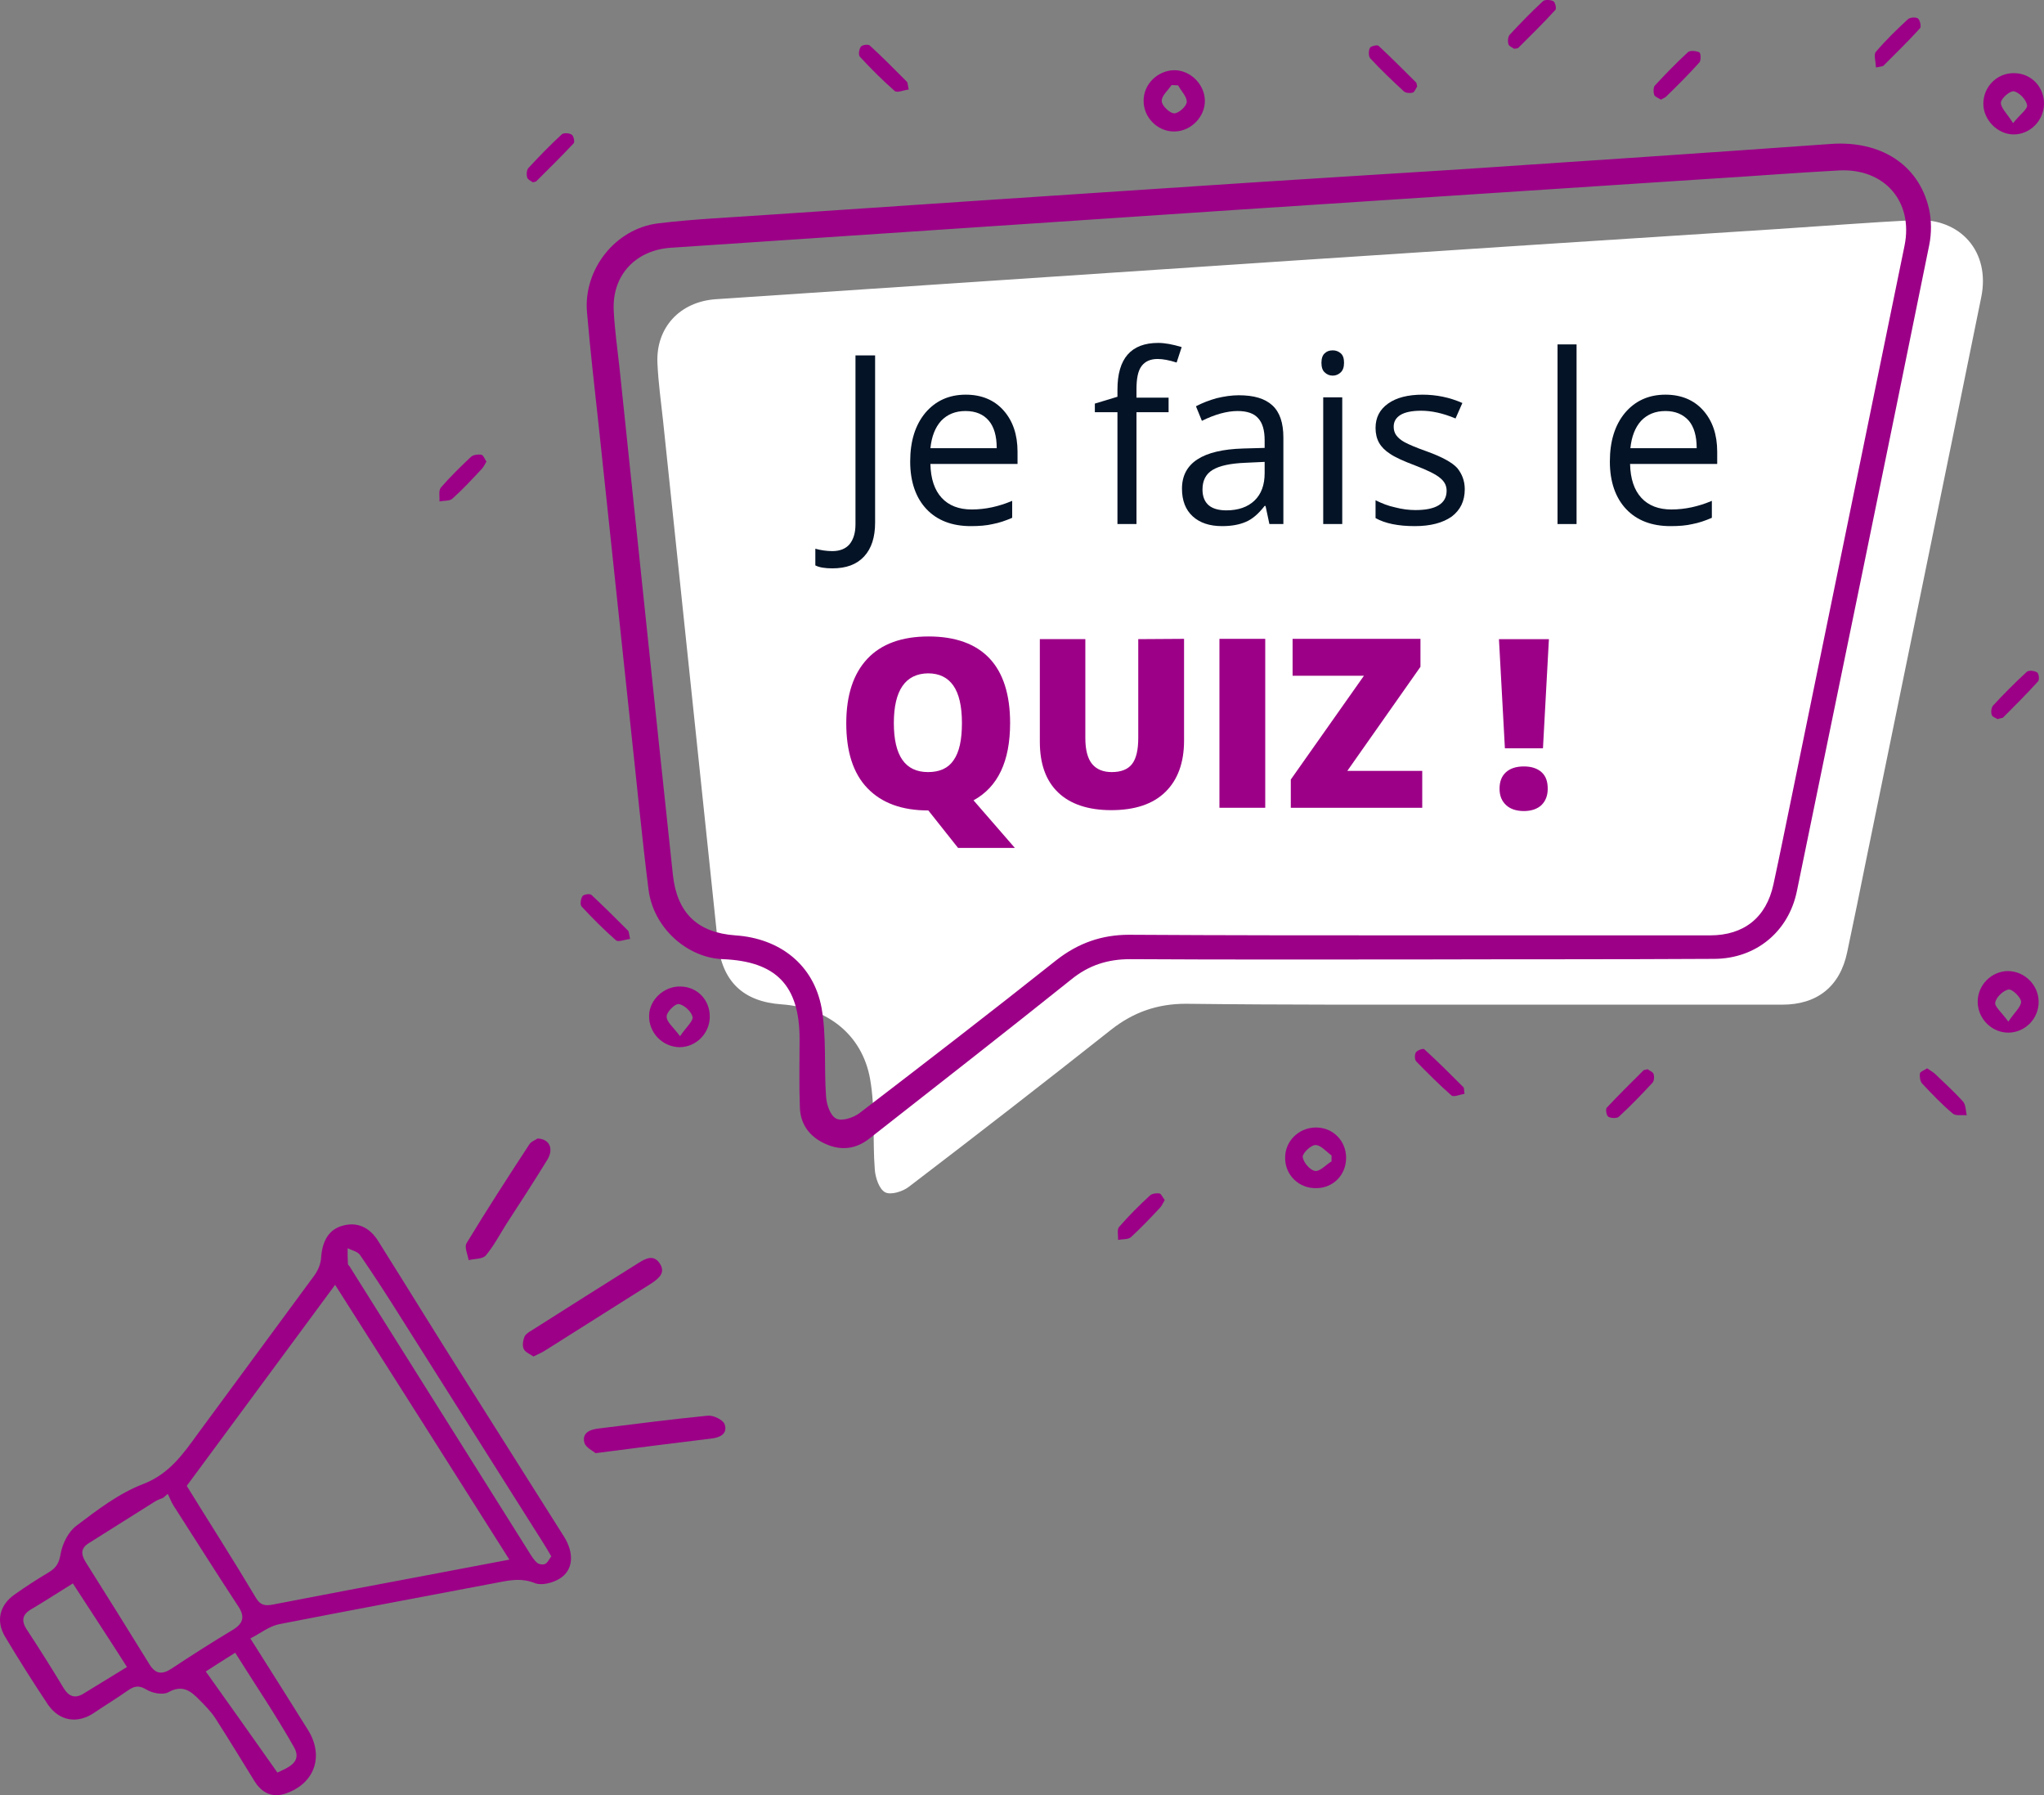 <?xml version="1.0" encoding="utf-8"?>
<!-- Generator: Adobe Illustrator 27.3.1, SVG Export Plug-In . SVG Version: 6.00 Build 0)  -->
<svg version="1.1" xmlns="http://www.w3.org/2000/svg" xmlns:xlink="http://www.w3.org/1999/xlink" x="0px" y="0px"
	 viewBox="0 0 687.4 603.6" style="enable-background:new 0 0 687.4 603.6;" xml:space="preserve">
<rect x="0" y="0" width="687.4" height="603.6" fill="#808080" stroke="none"/>
<style type="text/css">
	.st0{fill:#FFFFFF;}
	.st1{fill:#9C0087;}
	.st2{fill:#041326;}
</style>
<g id="Calque_1">
	<g id="Calque_1_00000008830182179211441890000006040634724897429425_">
	</g>
	<path class="st0" d="M498.4,337.8C498.4,337.8,498.4,337.9,498.4,337.8c33.7,0,67.4,0,101,0c11.7,0,19.4-6.1,21.8-17.6
		c2.2-10.3,4.3-20.7,6.4-31.1C640.5,226,653.5,163,666.3,99.9c3.1-15.2-6.9-26.7-22.4-25.9c-15.4,0.8-30.7,2-46,3
		c-54.2,3.5-108.5,7-162.7,10.6c-64.8,4.3-129.6,8.7-194.4,13c-12.1,0.8-20.3,9.5-19.7,21.6c0.3,6.5,1.2,12.9,1.9,19.4
		c6.1,58.4,12.3,116.9,18.4,175.3c1.4,13.1,8.5,19.9,21.5,20.8c15.3,1.1,27,10.1,29.7,25c1.8,10,0.8,20.4,1.6,30.6
		c0.2,2.7,1.5,6.6,3.5,7.6c1.9,1,6-0.3,8-1.9c22.8-17.4,45.5-35,68-52.8c7.5-5.9,15.6-8.7,25.1-8.7
		C432.1,337.9,465.3,337.8,498.4,337.8z"/>
	<path class="st1" d="M477.6,322.6c-32.5,0-65,0.1-97.5-0.1c-7.5,0-13.9,2-19.8,6.8c-22.5,18-45.2,35.7-67.9,53.5
		c-4.4,3.5-9.4,4.2-14.6,1.9c-5.3-2.3-8.6-6.4-8.8-12.3c-0.3-7.7-0.1-15.3-0.1-23c0-18.1-7.9-26.2-25.9-26.9
		c-12-0.5-23.3-10.6-24.9-23.4c-2.3-18.2-4-36.4-6-54.6c-3.6-33.6-7.1-67.2-10.7-100.8c-1.4-12.9-2.9-25.8-4-38.8
		c-1.2-14.3,9.5-28,23.9-29.8c12.4-1.5,24.9-2,37.4-2.9c48.9-3.3,97.7-6.6,146.6-9.8c28.3-1.9,56.5-3.6,84.8-5.4
		c41.9-2.8,83.8-5.6,125.6-8.6c16.6-1.2,29.5,6.8,33,21.7c0.9,3.9,0.9,8.4,0.1,12.3c-14.7,72.4-29.6,144.8-44.5,217.2
		c-2.8,13.7-13.8,22.7-27.7,22.8C543.6,322.6,510.6,322.5,477.6,322.6L477.6,322.6z M476.6,314.5L476.6,314.5c32.8,0,65.7,0,98.5,0
		c11.4,0,18.9-6,21.3-17.1c2.2-10.1,4.2-20.2,6.3-30.3c12.6-61.5,25.2-123,37.8-184.5c3-14.8-6.7-26-21.9-25.3
		c-15,0.8-29.9,2-44.9,2.9c-52.9,3.5-105.7,6.9-158.6,10.4c-63.2,4.2-126.3,8.5-189.5,12.7c-11.8,0.8-19.8,9.2-19.2,21.1
		c0.3,6.3,1.2,12.6,1.9,18.9c6,57,11.9,114,18,170.9c1.4,12.8,8.3,19.4,21,20.3c14.9,1,26.3,9.8,29,24.4c1.7,9.7,0.8,19.9,1.5,29.8
		c0.2,2.7,1.4,6.4,3.4,7.4c1.9,1,5.8-0.3,7.8-1.8c22.2-17,44.4-34.1,66.3-51.5c7.3-5.7,15.2-8.5,24.4-8.5
		C412,314.5,444.3,314.5,476.6,314.5z"/>
	<g>
		<path class="st1" d="M84.2,550.9c7.2,11.4,13.3,21,19.4,30.8c5.4,8.7,2.3,17.9-7.4,21.3c-4.6,1.6-8.1-0.1-10.6-4.1
			c-4.4-7.1-8.7-14.2-13.2-21.2c-1.5-2.3-3.5-4.3-5.5-6.3c-2.9-3-5.7-5-10.3-2.4c-1.8,1-5.5,0.3-7.5-1c-2.5-1.5-4.1-1-6.1,0.4
			c-3.7,2.6-7.5,4.9-11.2,7.4c-5.6,3.9-11.8,3-15.7-2.7c-5-7.5-9.8-15.1-14.4-22.8c-3.1-5.2-1.9-10.5,3.1-14.1
			c3.8-2.7,7.7-5.2,11.7-7.6c2.5-1.5,3.4-3.2,3.9-6.2C21,519,23,515,25.7,513c7-5.3,14.3-10.9,22.4-14c8.8-3.4,13.4-10,18.4-16.9
			c13-17.7,26.1-35.4,39.1-53.1c1.3-1.7,2.3-4.1,2.4-6.2c0.4-5.7,2.7-9.5,7.3-10.7c4.7-1.3,8.9,0.4,11.9,5.2
			c9.8,15.6,19.5,31.4,29.4,47c11,17.5,22.1,34.9,33.1,52.4c3.5,5.6,3.1,11.3-1.5,14.1c-2.3,1.4-6,2.4-8.3,1.5
			c-4.2-1.7-8-1.1-12-0.3c-24.7,4.7-49.4,9.3-74,14.1C90.5,546.8,87.7,549.1,84.2,550.9z M112.7,432c-17,23-33.4,45.3-49.9,67.6
			c7.9,12.8,15.8,25.1,23.3,37.7c1.5,2.5,3.1,2.7,5.7,2.2c17-3.3,34-6.5,51-9.7c9.3-1.8,18.6-3.5,28.5-5.4
			C151.7,493.4,132.5,463.1,112.7,432z M56.4,502.3c-0.5,0.4-1,0.9-1.5,1.3c-0.9,0.4-1.9,0.7-2.7,1.2c-7.5,4.7-14.9,9.4-22.4,14.1
			c-2.8,1.8-2.5,3.8-1,6.3c7.2,11.4,14.3,22.8,21.4,34.3c2,3.3,4.2,3.7,7.4,1.6c6.8-4.5,13.7-8.9,20.7-13.1c3.8-2.3,4-4.7,1.7-8.1
			c-7.3-11.1-14.4-22.4-21.6-33.6C57.6,505.1,57.1,503.6,56.4,502.3z M24.5,532.4c-5,3.1-9.3,5.9-13.7,8.5c-3.4,1.9-3.8,4.1-1.6,7.3
			c4.2,6.4,8.3,12.9,12.2,19.4c1.7,2.8,3.8,3.6,6.6,1.9c4.8-2.9,9.6-5.9,14.7-9C36.6,550.9,30.6,541.8,24.5,532.4z M185.4,523.3
			c-1-1.7-1.8-3.1-2.7-4.5c-15.9-25.2-31.8-50.3-47.7-75.5c-4.5-7.2-9.1-14.3-13.9-21.3c-0.8-1.2-2.8-1.6-4.2-2.3
			c0,1.7,0,3.4,0.1,5.2c0,0.3,0.3,0.6,0.5,0.8c20.2,32.1,40.3,64.2,60.5,96.3c0.8,1.3,1.6,2.6,2.7,3.5c0.6,0.5,2,0.7,2.7,0.3
			C184.2,525.4,184.7,524.2,185.4,523.3z M93.3,596c3.6-1.7,8.4-3.5,5.6-8.5c-6.1-10.8-13.1-21.1-19.8-31.8c-4,2.5-7.4,4.7-9.9,6.3
			C77.3,573.4,85.3,584.6,93.3,596z"/>
		<path class="st1" d="M179.4,456.1c-1.1-0.8-2.8-1.4-3.3-2.6c-0.5-1.1-0.2-2.9,0.3-4.1c0.4-0.9,1.6-1.6,2.6-2.2
			c11.9-7.6,23.9-15.1,35.8-22.6c2.4-1.5,5-2.8,7,0.1c2.2,3.2-0.2,5.1-2.7,6.8c-11.9,7.5-23.9,15.1-35.8,22.6
			C182.2,454.8,181,455.3,179.4,456.1z"/>
		<path class="st1" d="M200.3,488.6c-0.8-0.7-3.4-1.9-3.8-3.6c-0.8-3.3,2-4.4,4.9-4.7c12.2-1.5,24.3-3.1,36.6-4.3
			c1.9-0.2,5.2,1.4,5.7,2.9c1.1,3.2-1.6,4.5-4.6,4.8C226.6,485.2,214.3,486.8,200.3,488.6z"/>
		<path class="st1" d="M180.8,382.8c4.2,0.2,5.4,3.6,3.3,7.1c-4.5,7.3-9.2,14.6-13.9,21.8c-2.2,3.5-4.2,7.3-6.8,10.4
			c-1.1,1.3-3.8,1.1-5.8,1.6c-0.3-1.9-1.5-4.4-0.7-5.7c6.8-11.2,13.9-22.2,21.1-33.2C178.6,383.8,180.1,383.3,180.8,382.8z"/>
	</g>
	<path class="st1" d="M405.2,33.8c0.1,5.4-4.6,10.3-10.1,10.4c-5.7,0.2-10.6-4.7-10.5-10.4c0-5.5,4.7-10.1,10.3-10.2
		C400.3,23.6,405.1,28.3,405.2,33.8z M396.2,28.7c-0.7,0-1.5-0.1-2.2-0.1c-1.2,1.8-3.4,3.6-3.3,5.4c0,1.5,2.6,4,4.1,4.1
		s4.2-2.3,4.3-3.8C399.2,32.5,397.2,30.6,396.2,28.7z"/>
	<path class="st1" d="M238.7,342c-0.1,5.6-4.7,10.1-10.2,10.1c-5.7-0.1-10.4-4.9-10.2-10.7c0.1-5.3,5.1-9.9,10.6-9.7
		C234.6,331.8,238.8,336.3,238.7,342z M228.7,348.4c2.1-3.1,4.5-5.1,4.2-6.5c-0.4-1.8-2.8-4-4.6-4.3c-1.3-0.2-4.1,2.7-4.1,4.1
		C224.1,343.6,226.4,345.3,228.7,348.4z"/>
	<path class="st1" d="M685.6,336.7c0.1,5.6-4.3,10.3-9.9,10.5c-5.7,0.2-10.6-4.6-10.6-10.4c0-5.6,4.6-10.2,10.1-10.3
		C680.8,326.5,685.5,331.1,685.6,336.7z M675.4,343.5c2.1-3.1,4.3-5,4.3-6.7c-0.1-1.5-3-4.3-4.2-4.1c-1.8,0.3-4.2,2.6-4.5,4.4
		C670.7,338.4,673.1,340.3,675.4,343.5z"/>
	<path class="st1" d="M442.6,399.5c-5.7,0.1-10.3-4.3-10.4-9.9c-0.2-5.8,4.5-10.5,10.4-10.5c5.7,0,10.1,4.5,10.1,10.2
		C452.7,395.1,448.3,399.5,442.6,399.5z M447.8,390.5c0-0.7,0-1.4,0-2c-1.8-1.3-3.6-3.5-5.4-3.5c-1.6,0-4.4,2.8-4.3,4
		c0.2,1.8,2.4,4.4,4.1,4.7C443.9,394,445.9,391.6,447.8,390.5z"/>
	<path class="st1" d="M687.4,35c-0.1,5.6-4.7,10.2-10.2,10.2c-5.4,0-10.2-4.9-10.2-10.3c0-5.9,4.8-10.5,10.5-10.3
		C683.2,24.7,687.5,29.3,687.4,35z M677,41.4c2.4-3,5-4.8,4.7-6.1c-0.3-1.8-2.6-4.2-4.4-4.6c-1.2-0.3-4.3,2.3-4.4,3.8
		C672.8,36.2,675,38.2,677,41.4z"/>
	<path class="st1" d="M509.2,16.4c-0.5-0.4-1.7-0.8-1.9-1.5c-0.3-1-0.2-2.5,0.4-3.2c3.6-3.9,7.3-7.7,11.2-11.3
		c0.7-0.6,2.5-0.5,3.5,0c0.6,0.3,1.1,2.5,0.7,2.9c-4,4.4-8.3,8.6-12.5,12.8C510.3,16.3,509.9,16.3,509.2,16.4z"/>
	<path class="st1" d="M630.9,22.7c-0.1-2-0.8-4.3-0.1-5.2c3.3-3.9,7-7.5,10.8-11c0.7-0.7,2.7-0.8,3.4-0.3s1.2,2.8,0.7,3.3
		c-3.9,4.3-8,8.3-12.1,12.4C633.4,22.3,632.8,22.3,630.9,22.7z"/>
	<path class="st1" d="M558.6,33.5c-0.8-0.5-2-0.9-2.3-1.6c-0.3-0.9-0.3-2.5,0.2-3.1c3.6-3.9,7.3-7.7,11.2-11.3
		c0.7-0.6,2.8-0.4,3.8,0.1c0.5,0.3,0.6,2.7,0,3.4c-3.5,3.9-7.3,7.7-11.1,11.4C560.1,32.8,559.4,33,558.6,33.5z"/>
	<path class="st1" d="M554.1,359.5c0.6,0.5,1.8,0.9,2,1.6c0.3,1,0.2,2.5-0.5,3.1c-3.6,3.9-7.3,7.7-11.2,11.3c-0.7,0.6-2.6,0.5-3.5,0
		c-0.6-0.3-1-2.5-0.6-3c4-4.3,8.3-8.5,12.5-12.7C553.1,359.7,553.5,359.7,554.1,359.5z"/>
	<path class="st1" d="M163.6,155.2c-0.6,1-1,1.9-1.7,2.6c-3.2,3.4-6.3,6.8-9.8,9.9c-0.9,0.8-2.8,0.6-4.3,0.9
		c0.1-1.6-0.4-3.7,0.5-4.7c3.1-3.6,6.6-7,10.1-10.3c0.8-0.7,2.4-0.9,3.5-0.7C162.6,153.1,163,154.4,163.6,155.2z"/>
	<path class="st1" d="M179.2,61.3c-0.6-0.4-1.7-0.9-1.9-1.6c-0.3-1-0.2-2.5,0.4-3.2c3.6-3.9,7.3-7.7,11.2-11.3
		c0.6-0.6,2.5-0.5,3.4,0.1c0.6,0.4,1.1,2.5,0.6,2.9c-4,4.3-8.3,8.5-12.5,12.7C180.3,61.1,179.9,61.1,179.2,61.3z"/>
	<path class="st1" d="M211.9,315.7c-1.7,0.2-3.9,1.1-4.7,0.5c-4.1-3.6-7.9-7.4-11.6-11.4c-0.6-0.6-0.3-2.6,0.3-3.5
		c0.4-0.6,2.5-0.9,3-0.4c4.2,3.9,8.3,8,12.4,12.1C211.5,313.3,211.5,313.9,211.9,315.7z"/>
	<path class="st1" d="M492.5,367.8c-1.5,0.2-3.7,1.2-4.4,0.5c-4.1-3.6-8-7.5-11.8-11.4c-0.6-0.6-0.6-2.4-0.1-3.1s2.5-1.4,2.8-1
		c4.5,4.1,8.8,8.4,13.1,12.7C492.4,365.7,492.3,366.1,492.5,367.8z"/>
	<path class="st1" d="M671.8,241.8c-0.6-0.4-1.9-0.8-2-1.5c-0.3-0.9-0.1-2.5,0.5-3.1c3.6-3.9,7.4-7.7,11.3-11.3
		c0.6-0.6,2.6-0.4,3.5,0.2c0.6,0.4,0.8,2.5,0.3,3c-3.8,4.2-7.8,8.2-11.8,12.2C673.2,241.5,672.6,241.5,671.8,241.8z"/>
	<path class="st1" d="M391.7,403.5c-0.6,1-1,2-1.6,2.6c-3.2,3.4-6.4,6.8-9.8,9.9c-0.9,0.8-2.9,0.6-4.3,0.9c0.1-1.5-0.4-3.5,0.3-4.3
		c3.3-3.8,6.8-7.3,10.5-10.7c0.7-0.6,2.2-0.8,3.2-0.6C390.5,401.4,391,402.6,391.7,403.5z"/>
	<path class="st1" d="M305.6,30.1c-1.7,0.2-3.9,1.2-4.7,0.5c-4.1-3.6-8-7.5-11.7-11.5c-0.6-0.6-0.3-2.6,0.3-3.4
		c0.4-0.6,2.5-0.9,3-0.4c4.3,3.9,8.3,8,12.4,12.1C305.3,27.7,305.2,28.3,305.6,30.1z"/>
	<path class="st1" d="M648.1,359.2c1.1,0.8,2.1,1.3,2.9,2.1c3.1,3,6.3,5.9,9.2,9.1c0.9,1.1,0.9,3.1,1.2,4.6
		c-1.6-0.2-3.7,0.3-4.7-0.6c-3.7-3.1-7-6.6-10.3-10.1c-0.7-0.8-0.9-2.4-0.7-3.5C645.9,360.3,647.2,359.8,648.1,359.2z"/>
	<path class="st1" d="M476.6,29.1c-0.4,0.5-0.8,1.7-1.4,2c-0.9,0.3-2.5,0.2-3.1-0.4c-3.9-3.6-7.7-7.2-11.3-11.1
		c-0.6-0.7-0.6-2.5-0.1-3.5c0.3-0.6,2.5-1.1,2.9-0.7c4.3,4,8.5,8.2,12.7,12.4C476.4,27.9,476.4,28.4,476.6,29.1z"/>
</g>
<g id="Calque_2">
	<path class="st2" d="M279.9,191.1c-2.4,0-4.4-0.3-5.7-1v-5.6c1.8,0.5,3.8,0.8,5.7,0.8c2.6,0,4.5-0.8,5.8-2.3c1.3-1.6,2-3.8,2-6.7
		v-56.8h6.6v56.2c0,4.9-1.2,8.7-3.7,11.4S284.6,191.1,279.9,191.1z"/>
	<path class="st2" d="M326.5,176.9c-6.3,0-11.3-1.9-14.9-5.7s-5.5-9.2-5.5-16c0-6.9,1.7-12.3,5.1-16.4c3.4-4,7.9-6.1,13.6-6.1
		c5.3,0,9.6,1.8,12.7,5.3s4.7,8.1,4.7,13.9v4.1h-29.3c0.1,5,1.4,8.8,3.8,11.4c2.4,2.6,5.8,3.9,10.1,3.9c4.6,0,9.1-1,13.6-2.9v5.7
		c-2.3,1-4.4,1.7-6.5,2.1C331.8,176.7,329.3,176.9,326.5,176.9z M324.7,138.2c-3.4,0-6.1,1.1-8.2,3.3c-2,2.2-3.2,5.3-3.6,9.2h22.3
		c0-4.1-0.9-7.2-2.7-9.3C330.7,139.3,328.1,138.2,324.7,138.2z"/>
	<path class="st2" d="M393,138.6h-10.8v37.6h-6.4v-37.6h-7.6v-2.9l7.6-2.3V131c0-10.5,4.6-15.7,13.7-15.7c2.3,0,4.9,0.5,7.9,1.4
		l-1.7,5.2c-2.5-0.8-4.6-1.2-6.4-1.2c-2.4,0-4.2,0.8-5.4,2.4c-1.2,1.6-1.7,4.2-1.7,7.8v2.8H393V138.6z"/>
	<path class="st2" d="M426.9,176.2l-1.3-6.1h-0.3c-2.1,2.7-4.2,4.5-6.4,5.4c-2.1,0.9-4.7,1.4-7.9,1.4c-4.2,0-7.5-1.1-9.9-3.3
		s-3.6-5.3-3.6-9.3c0-8.6,6.9-13.1,20.6-13.5l7.2-0.2V148c0-3.3-0.7-5.8-2.2-7.4c-1.4-1.6-3.7-2.4-6.9-2.4c-3.5,0-7.6,1.1-12,3.3
		l-2-4.9c2.1-1.1,4.4-2,6.9-2.7c2.5-0.6,5-1,7.5-1c5.1,0,8.8,1.1,11.3,3.4s3.7,5.9,3.7,10.8v29.1L426.9,176.2L426.9,176.2z
		 M412.4,171.6c4,0,7.2-1.1,9.5-3.3s3.4-5.3,3.4-9.2v-3.8l-6.4,0.3c-5.1,0.2-8.8,1-11.1,2.4c-2.3,1.4-3.4,3.6-3.4,6.6
		c0,2.3,0.7,4.1,2.1,5.3C407.8,171,409.8,171.6,412.4,171.6z"/>
	<path class="st2" d="M444.4,122c0-1.5,0.4-2.6,1.1-3.2c0.7-0.7,1.6-1,2.7-1c1,0,1.9,0.3,2.7,1c0.8,0.7,1.1,1.8,1.1,3.2
		c0,1.5-0.4,2.5-1.1,3.2c-0.8,0.7-1.6,1.1-2.7,1.1s-2-0.4-2.7-1.1C444.8,124.6,444.4,123.5,444.4,122z M451.4,176.2H445v-42.6h6.4
		V176.2z"/>
	<path class="st2" d="M492.6,164.5c0,4-1.5,7-4.4,9.2c-3,2.1-7.1,3.2-12.4,3.2c-5.6,0-10-0.9-13.2-2.7v-6c2,1,4.2,1.9,6.6,2.4
		c2.3,0.6,4.6,0.9,6.8,0.9c3.4,0,6-0.5,7.8-1.6s2.7-2.7,2.7-4.9c0-1.7-0.7-3.1-2.2-4.3c-1.4-1.2-4.2-2.6-8.4-4.2
		c-4-1.5-6.8-2.8-8.4-3.9c-1.7-1.1-2.9-2.3-3.7-3.7s-1.2-3.1-1.2-5c0-3.5,1.4-6.2,4.2-8.2c2.8-2,6.7-3,11.6-3
		c4.6,0,9.1,0.9,13.4,2.8l-2.3,5.2c-4.3-1.8-8.1-2.6-11.6-2.6c-3.1,0-5.4,0.5-6.9,1.4c-1.6,1-2.3,2.3-2.3,4c0,1.1,0.3,2.1,0.9,2.9
		c0.6,0.8,1.5,1.6,2.8,2.3s3.8,1.8,7.5,3.1c5,1.8,8.5,3.7,10.2,5.6C491.7,159.4,492.6,161.7,492.6,164.5z"/>
	<path class="st2" d="M530.2,176.2h-6.4v-60.4h6.4V176.2z"/>
	<path class="st2" d="M561.8,176.9c-6.3,0-11.3-1.9-14.9-5.7c-3.6-3.8-5.5-9.2-5.5-16c0-6.9,1.7-12.3,5.1-16.4
		c3.4-4,7.9-6.1,13.6-6.1c5.3,0,9.6,1.8,12.7,5.3c3.1,3.5,4.7,8.1,4.7,13.9v4.1h-29.3c0.1,5,1.4,8.8,3.8,11.4
		c2.4,2.6,5.8,3.9,10.1,3.9c4.6,0,9.1-1,13.6-2.9v5.7c-2.3,1-4.4,1.7-6.5,2.1C567.1,176.7,564.7,176.9,561.8,176.9z M560.1,138.2
		c-3.4,0-6.1,1.1-8.2,3.3c-2,2.2-3.2,5.3-3.6,9.2h22.3c0-4.1-0.9-7.2-2.7-9.3C566,139.3,563.4,138.2,560.1,138.2z"/>
	<g>
		<path class="st1" d="M339.7,243.1c0,12.9-4.1,21.5-12.3,26l13.9,16h-19.1l-10-12.6l0,0l0,0l0,0c-8.9,0-15.7-2.5-20.5-7.5
			s-7.1-12.3-7.1-21.8s2.4-16.7,7.1-21.7s11.6-7.5,20.6-7.5s15.9,2.5,20.5,7.4C337.4,226.3,339.7,233.6,339.7,243.1z M300.6,243.1
			c0,11,3.8,16.5,11.5,16.5c3.9,0,6.8-1.3,8.6-4c1.9-2.7,2.8-6.8,2.8-12.5s-1-9.9-2.9-12.6c-1.9-2.7-4.7-4.1-8.5-4.1
			C304.5,226.5,300.6,232.1,300.6,243.1z"/>
		<path class="st1" d="M398.2,214.8V249c0,7.4-2.1,13.2-6.3,17.3c-4.2,4.1-10.3,6.1-18.2,6.1c-7.7,0-13.7-2-17.8-5.9
			c-4.2-4-6.2-9.7-6.2-17.1v-34.5H365v33.3c0,4,0.8,6.9,2.3,8.7c1.5,1.8,3.7,2.7,6.6,2.7c3.1,0,5.4-0.9,6.8-2.7
			c1.4-1.8,2.1-4.7,2.1-8.8v-33.2L398.2,214.8L398.2,214.8z"/>
		<path class="st1" d="M410.1,271.6v-56.8h15.4v56.8H410.1z"/>
		<path class="st1" d="M478.3,271.6h-44.2v-9.5l24.6-34.9h-24v-12.4h43v9.4l-24.6,35h25.2V271.6z"/>
		<path class="st1" d="M518.9,251.6h-12.8l-2-36.7h16.8L518.9,251.6z M504.3,265.2c0-2.4,0.7-4.2,2.1-5.5s3.4-2,6.1-2
			c2.6,0,4.6,0.7,6,2s2,3.1,2,5.5c0,2.3-0.7,4.1-2.1,5.5c-1.4,1.3-3.4,2-5.9,2c-2.6,0-4.6-0.7-6-2
			C505,269.3,504.3,267.5,504.3,265.2z"/>
	</g>
</g>
</svg>
